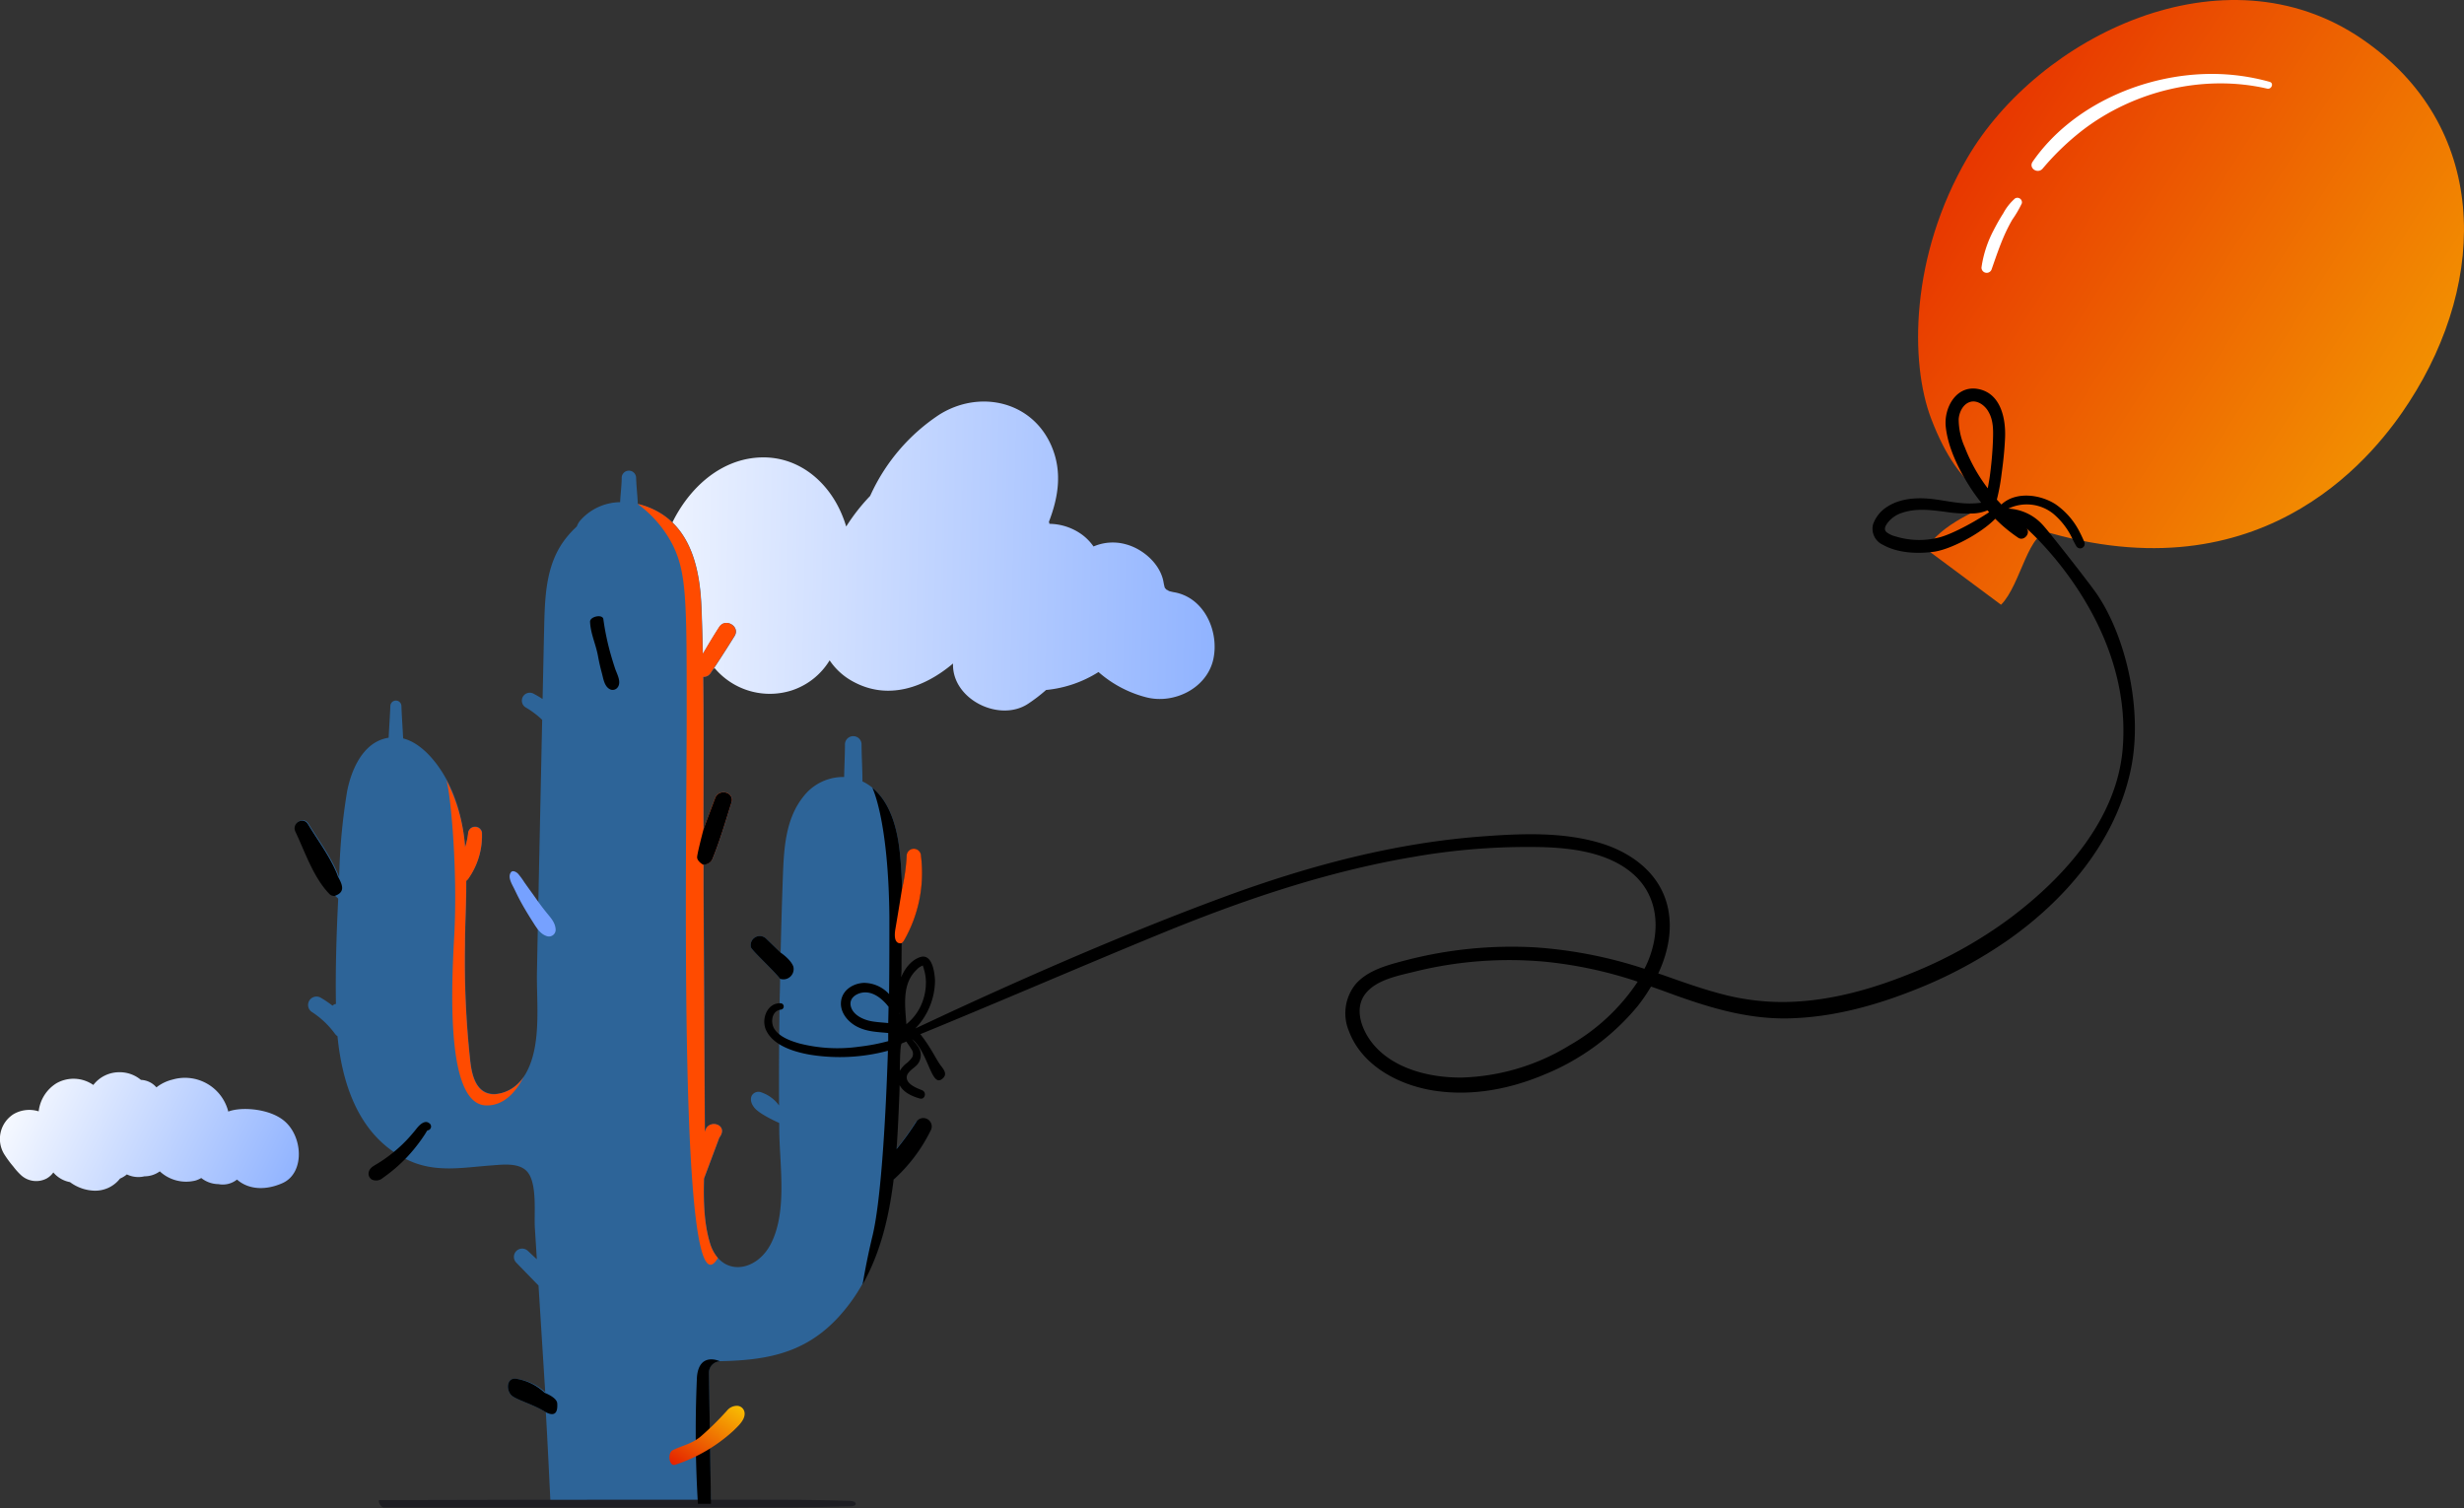 <svg xmlns="http://www.w3.org/2000/svg" xmlns:xlink="http://www.w3.org/1999/xlink" viewBox="0 0 539.68 330.31" width="539.68"  height="330.31" ><rect x="0" y="0" width="539.68" height="330.31" fill="#333333" stroke="none"/><defs><style>.cls-1{fill:url(#linear-gradient);}.cls-2{fill:url(#linear-gradient-2);}.cls-3{fill:#2d6498;}.cls-4{fill:#1e1e23;}.cls-5{fill:#ff4b00;}.cls-6{fill:#76a1ff;}.cls-7{fill:url(#linear-gradient-3);}.cls-8{fill:#fff;}.cls-9{fill:url(#linear-gradient-4);}</style><linearGradient id="linear-gradient" x1="75.7" y1="272.28" x2="-15.46" y2="227.36" gradientUnits="userSpaceOnUse"><stop offset="0" stop-color="#76a1ff"/><stop offset="0.83" stop-color="#fff"/></linearGradient><linearGradient id="linear-gradient-2" x1="300.63" y1="123.72" x2="85.65" y2="118.62" xlink:href="#linear-gradient"/><linearGradient id="linear-gradient-3" x1="569.17" y1="128.82" x2="404.91" y2="23.93" gradientUnits="userSpaceOnUse"><stop offset="0.01" stop-color="#f8bb02"/><stop offset="0.99" stop-color="#e52200"/></linearGradient><linearGradient id="linear-gradient-4" x1="238.83" y1="156.66" x2="257.49" y2="156.66" gradientTransform="translate(-108.68 443.7) rotate(-58.38)" gradientUnits="userSpaceOnUse"><stop offset="0.01" stop-color="#e52200"/><stop offset="0.99" stop-color="#f8bb02"/></linearGradient></defs><title>6</title><g id="Layer_2" data-name="Layer 2"><g id="Layer_1-2" data-name="Layer 1"><path class="cls-1" d="M3,244a6.84,6.84,0,0,1,5.47-.59,8.36,8.36,0,0,1,3.89-6.15,7.57,7.57,0,0,1,8.08.37,7.16,7.16,0,0,1,5.67-2.79,7.25,7.25,0,0,1,4.76,1.68,4.69,4.69,0,0,1,3.39,1.64,9.15,9.15,0,0,1,3.5-1.7,9.78,9.78,0,0,1,12.24,7c2.74-1.08,8.91-.72,12.21,2,4.17,3.42,4.58,11.44-.3,13.65-3.32,1.5-7.22,1.67-10-.76a5,5,0,0,1-4.06,1,6.14,6.14,0,0,1-3.77-1.34,5.45,5.45,0,0,1-1.33.57A8.48,8.48,0,0,1,35,256.55a5.74,5.74,0,0,1-3.36,1.09,5.74,5.74,0,0,1-3.85-.42,6.48,6.48,0,0,1-1.51.92,6.86,6.86,0,0,1-5.73,2.64,9.44,9.44,0,0,1-5.22-1.87,6.29,6.29,0,0,1-3.65-2.12,4.47,4.47,0,0,1-1.42,1.3,4.91,4.91,0,0,1-5.69-.74,14.7,14.7,0,0,1-1.66-1.86,23.28,23.28,0,0,1-2-2.72A6.42,6.42,0,0,1,3,244Z"/><path class="cls-2" d="M257.41,129.76a10.46,10.46,0,0,1-1.37-.31c-.39-.25-.55-.32-.48-.23l0,0-.35-.37-.11-.16c-.11-.43-.21-.87-.28-1.31-.74-3.9-4.46-7.13-8.14-8.14a10.64,10.64,0,0,0-7.17.45,11.23,11.23,0,0,0-2.42-2.52,12.36,12.36,0,0,0-7.25-2.44c0-.15-.06-.3-.1-.44,2.08-5.4,3-11.06.5-16.74-4.3-9.76-15.75-12.22-24.5-6.74a41.93,41.93,0,0,0-14.85,17.15l-.31.66a42.21,42.21,0,0,0-5.24,6.7c-.21-.7-.44-1.38-.69-2-2.93-7.61-9.59-13.45-18.12-13.13-12.16.45-20.95,12.73-22.29,24.42a16.73,16.73,0,0,0-9.45,5c-5.19,5.62-3.38,15.77,4.67,17.68,1.12.26,2.21.47,3.29.63a11,11,0,0,0,5.51.28,25.63,25.63,0,0,0,8.28-1.85,15.79,15.79,0,0,0,16.79,4.89,15.26,15.26,0,0,0,8.38-6.61,14.36,14.36,0,0,0,5.1,4.63c7.76,4.25,15.79,1.25,21.93-3.94-.29,7.82,10.17,13,16.47,8.8a35.53,35.53,0,0,0,3.91-3,26.12,26.12,0,0,0,11.48-3.93,25.43,25.43,0,0,0,10.52,5.55c6,1.51,13.18-1.94,14.62-8.31C267.06,138.47,263.93,131.07,257.41,129.76Z"/><path class="cls-3" d="M200.53,245.84a61.43,61.43,0,0,1-4.27,5.89c.3-4.1-1.54-8.17-1.38-12.09q.57-13.74.6-27.49c0-1.85,2-3.72,2.05-5.6A2.32,2.32,0,0,0,198,206a29.75,29.75,0,0,0,3.72-18.53,1.57,1.57,0,0,0-3.14,0,40.72,40.72,0,0,1-1,7.13c-.08-2.75-.23-5.48-.53-8.18-.58-5.27-2.24-11.59-7-14.64a9.22,9.22,0,0,0-1.15-.63c0-2.77-.19-5.54-.2-8.23a1.82,1.82,0,0,0-3.63,0c0,2.37-.14,4.82-.18,7.26a11,11,0,0,0-8.95,4.32C172,179.42,171.69,186,171.47,192q-.3,8.33-.49,16.65l-3.25-3.14a2,2,0,0,0-3.27,1.94c.22.74,4.95,5.05,6.4,6.93,0,1.69-.08,3.37-.1,5.06-.12,7.94-.16,14.74-.13,22.68a7.91,7.91,0,0,0-3.85-2.86,1.7,1.7,0,0,0-2,.52c-.37.47-.59,1.57.47,2.86,1.24,1.51,5.36,3.26,5.42,3.33,0,.31,0,.61,0,.92,0,7.85,1.9,18.28-1.83,25.53-3.27,6.37-11.05,7.27-13.31-.13-1.34-4.42-1.43-9.32-1.31-14.16l3.35-8.95c2.24-2.93-2.52-4.27-3.11-1.35h-.05q-.15-26.91-.29-53.83c0-1.55,0-3.11,0-4.67a2,2,0,0,0,2-1.31c1.63-4,2.82-8.14,4.12-12.25.72-2.29-2.73-3.16-3.55-1s-1.75,4.6-2.58,6.92c0-11.14.1-22.3-.06-33.44a1.79,1.79,0,0,0,1.61-.82c1.81-2.67,3.53-5.37,5.24-8.11,1.32-2.12-2-4.06-3.34-2s-2.43,3.93-3.61,5.91c-.07-3.4-.16-6.8-.3-10.19-.3-7.59-1.92-16.22-8.87-20.57a16.83,16.83,0,0,0-5.08-2.09c-.09-2-.33-4-.38-5.84a1.58,1.58,0,0,0-3.15,0c0,1.69-.25,3.57-.35,5.45a11.82,11.82,0,0,0-8.67,3.94,4,4,0,0,0-.81,1.38,21,21,0,0,0-2.87,3.21c-4,5.56-4.13,12.52-4.29,19.12-.12,5.16-.22,10.31-.34,15.46a21.89,21.89,0,0,0-2-1.18,1.73,1.73,0,0,0-1.61,3.07,19.3,19.3,0,0,1,3.52,2.67l-.63,29.81q-.27,12.65-.51,25.29c-.13,6.88,1.09,16.07-2.41,22.3-1.37,2.44-4,4.5-6.88,4.54-4.1.05-5-4.3-5.33-7.56a200.44,200.44,0,0,1-1.12-25c0-4.57.3-9.37.28-14.17a2,2,0,0,0,.43-.43,16.32,16.32,0,0,0,3-10.17,1.53,1.53,0,0,0-3,0,15.47,15.47,0,0,1-.68,3.23c-.54-5.77-1.9-11.35-5-16.31-2-3.18-5-6.54-8.6-7.46-.12-2.37-.29-4.74-.38-7.08a1.21,1.21,0,0,0-2.42,0c-.1,2.29-.26,4.61-.38,6.93a7.92,7.92,0,0,0-1.22.28c-4.72,1.49-7,7-7.87,11.44a131,131,0,0,0-1.74,18.85c-1.48-4.13-4.48-8-6.69-11.7-1.08-1.78-3.62-.22-2.76,1.62,2.13,4.5,3.93,10,7.41,13.61a1.39,1.39,0,0,0,1.1.47l.73.67c-.38,7.67-.63,15.38-.5,23.06a1.13,1.13,0,0,0-.74.39,23.07,23.07,0,0,0-2.59-1.75,1.84,1.84,0,0,0-1.86,3.18,19.09,19.09,0,0,1,4.92,4.65,2.16,2.16,0,0,0,.61.6c1.07,11,5,22.41,15.79,27.29,5.91,2.66,11.87,1.44,18.08,1,2.38-.17,5.93-.63,7.69,1.39,2.24,2.58,1.47,9.12,1.67,12.31q.22,3.43.43,6.87l-1.93-1.81a1.81,1.81,0,0,0-2.56,2.56l4.86,5,1.47,23.37A11.61,11.61,0,0,0,113.2,302c-2.21-.47-2.46,2.42-1.15,3.63,1,.95,4.88,2,7.43,3.64l.07.09c.34,5.35,1,19.4,1,19.4a25,25,0,0,0,3.66.33c5.07.1,10.21.43,15.28.27,3.72-.12,16.21,0,16.21,0l-.44-28.7a2.49,2.49,0,0,1,2.44-2.53c11.68-.22,20.63-2.24,28.4-12.62,5.82-7.78,8.3-17.37,9.5-27.13a35.44,35.44,0,0,0,8.09-10.71A1.84,1.84,0,0,0,200.53,245.84Z"/><path class="cls-4" d="M186.12,328.72c-8-.26-14.67-.25-22.69-.25H139.56q-24,0-47.92.07l-8.53,0c-.49.13.34,1.72,1,1.63h4.63q11.94,0,23.87,0l47.92,0c9,0,16.6,0,25.57-.25C187.89,330,187.89,328.78,186.12,328.72Z"/><path d="M67.46,180.53c-1.08-1.78-3.62-.22-2.76,1.62,2.13,4.5,3.93,10,7.41,13.61a1.45,1.45,0,0,0,1.18.47c2.19-.76,1.89-2.11.86-4a3.48,3.48,0,0,1-.3-.73C72.3,187.64,69.54,184,67.46,180.53Z"/><path d="M157.72,298.16s-4.57-2.21-5.07,3.41a264,264,0,0,0,.21,27.79l2.86,0-.44-28.7A2.49,2.49,0,0,1,157.72,298.16Z"/><path class="cls-5" d="M147.4,119.47c3,6.17,3,12.33,3,36.77,0,30.17-1.91,134.32,6.83,119.29h0a8.78,8.78,0,0,1-1.74-3.25c-1.34-4.42-1.43-9.32-1.31-14.16l3.35-8.95c2.24-2.93-2.52-4.27-3.11-1.35h-.05q-.15-26.91-.29-53.83c0-1.55,0-3.11,0-4.67a2,2,0,0,0,2-1.31c1.63-4,2.82-8.14,4.12-12.25.72-2.29-2.73-3.16-3.55-1s-1.75,4.6-2.58,6.92c0-11.14.1-22.3-.06-33.44a1.79,1.79,0,0,0,1.61-.82c1.81-2.67,3.53-5.37,5.24-8.11,1.32-2.12-2-4.06-3.34-2s-2.43,3.93-3.61,5.91c-.07-3.4-.16-6.8-.3-10.19-.3-7.59-1.92-16.22-8.87-20.57a16.83,16.83,0,0,0-5.08-2.09A25.73,25.73,0,0,1,147.4,119.47Zm7,128.36Z"/><path class="cls-5" d="M114.73,235.81a8.24,8.24,0,0,1-6.45,3.86c-4.1.05-5-4.3-5.33-7.56a200.44,200.44,0,0,1-1.12-25c0-4.57.3-9.37.28-14.17a2,2,0,0,0,.43-.43,16.32,16.32,0,0,0,3-10.17,1.53,1.53,0,0,0-3,0,15.47,15.47,0,0,1-.68,3.23,37.63,37.63,0,0,0-4.13-14.76c.83,1.89,2.61,19.26,1.74,34.53s-1.1,36.55,7,36.77C110.4,242.22,113.05,239.08,114.73,235.81Z"/><path d="M117.22,228.72h0v0Z"/><path d="M206,233.31c-1.17-1.59-2.41-4.6-5.49-8.08a15.25,15.25,0,0,0,4.28-10.52c-.09-1.77-.62-6-3.32-5.06-2.3.8-3.84,3.3-4.5,5.51a13.77,13.77,0,0,0,.06,7c-.5-.76.42-7.39.43-10,0-1.85,0-3.72.05-5.6A2.32,2.32,0,0,0,198,206a29.75,29.75,0,0,0,3.72-18.53,1.57,1.57,0,0,0-3.14,0,40.72,40.72,0,0,1-1,7.13c-.08-2.75-.23-5.48-.53-8.18-.53-4.87-2-10.65-6-13.9,0,0,3.53,6.86,3.75,28.21,0,5,0,10.84-.07,17a7.52,7.52,0,0,0-5.51-2.46c-2.18.09-4.44,1.36-4.94,3.63-.56,2.59,1.33,4.9,3.51,6s4.44,1.12,6.75,1.35c0,.6,0,1.19,0,1.78a42.34,42.34,0,0,1-6.33,1.21,33.66,33.66,0,0,1-13.15-.71c-1.94-.57-4.29-1.39-5.45-3.17-.91-1.4-.6-4,1.43-4.23a.7.7,0,0,0,0-1.39c-3-.18-4.35,3.45-3.27,5.84,1.56,3.45,6.18,4.8,9.57,5.41a40.79,40.79,0,0,0,17.14-.85c-.54,16.7-1.63,33.31-3.38,40.55-.94,3.88-1.64,7.5-2.16,10.62,3.92-6.91,5.8-14.87,6.79-22.95a35.44,35.44,0,0,0,8.09-10.71,1.84,1.84,0,0,0-3.18-1.86,61.43,61.43,0,0,1-4.27,5.89c.3-4.1.46-8.17.62-12.09.14-3.42,0-10.86.53-11.06l1-.41c.33.54.74,1.07,1.06,1.61a1.76,1.76,0,0,1,.26,1.76,6,6,0,0,1-1.52,1.57c-1.3,1.15-2.16,2.72-1.36,4.44s2.78,2.61,4.47,3.09c1.19.35,1.61-1.39.5-1.82s-3.11-1.21-3.32-2.56,1.58-2.21,2.26-3a3.2,3.2,0,0,0,.23-3.95c-.34-.56-.87-1.09-1.31-1.67,3.76,3.16,4.24,11.34,6.91,8.39C207.4,235.12,206.74,234.27,206,233.31Zm-11.48-9.24h0c-1.24-.13-2.49-.18-3.72-.41-1.78-.34-4.09-1.4-4.48-3.4-.32-1.66,1.21-2.67,2.66-2.87,2-.27,3.76,1,5.07,2.43.2.22.38.46.57.69C194.6,221.68,194.57,222.87,194.54,224.07Zm6.34-11.78a3.09,3.09,0,0,1,1.14-.76c.13,0-.09-.16.07-.07s.07.14.09.18a4.26,4.26,0,0,1,.22.69,10.28,10.28,0,0,1,.42,2.7,12.1,12.1,0,0,1-1.06,5.13,11.24,11.24,0,0,1-3.22,4.16C198.23,220.24,197.49,215.32,200.88,212.29Z"/><path class="cls-5" d="M197.53,206.55A2.32,2.32,0,0,0,198,206a29.75,29.75,0,0,0,3.72-18.53,1.57,1.57,0,0,0-3.14,0,40.72,40.72,0,0,1-1,7.13s-.8,5-1.46,8.83S197.53,206.55,197.53,206.55Z"/><path d="M164.46,207.45c.22.74,4.95,5.05,6.4,6.93a2.25,2.25,0,0,0,2.91-2.65c-.55-1.6-2.79-3.08-2.79-3.08l-3.25-3.14A2,2,0,0,0,164.46,207.45Z"/><path d="M122.05,307.37c-.08-1.32-2.77-2.32-2.77-2.32A11.61,11.61,0,0,0,113.2,302c-2.21-.47-2.46,2.42-1.15,3.63,1,.95,4.88,2,7.43,3.64C122,310.6,122.13,308.69,122.05,307.37Z"/><path d="M156.65,174.79c-.86,2.31-1.75,4.6-2.58,6.92v0c-.64,2.48-1.34,5.31-1.38,6s.77,1.39,1.39,1.71v-.07a2,2,0,0,0,2-1.31c1.63-4,2.82-8.14,4.12-12.25C160.92,173.48,157.47,172.61,156.65,174.79Z"/><path d="M134.71,146.39c-.38-1.15-.73-2.3-1.06-3.47a57.08,57.08,0,0,1-1.5-7.31c-.16-1.18-3-.58-2.91.6.12,2.61,1.26,4.88,1.73,7.45.23,1.28.52,2.54.86,3.79s.55,3.1,2,3.61a1.37,1.37,0,0,0,1.53-.63C136.11,149.25,135.1,147.57,134.71,146.39Z"/><path d="M94,246c-1-.8-2.19.46-2.78,1.21s-1.4,1.7-2.16,2.5A31.92,31.92,0,0,1,84,254c-.45.31-.92.61-1.39.9-.7.42-1.54.82-1.8,1.66a1.51,1.51,0,0,0,.64,1.79,2.23,2.23,0,0,0,2.4-.36,34.66,34.66,0,0,0,5.32-4.58,36.09,36.09,0,0,0,2.58-3.09c.39-.52.77-1.05,1.12-1.59.17-.24.32-.49.47-.74l.17-.28c.07-.12.23-.14.07-.13A.85.85,0,0,0,94,246Z"/><path class="cls-6" d="M119.51,199.64c-.82-1-1.61-2.12-2.38-3.21s-1.61-2.21-2.39-3.35a15.68,15.68,0,0,0-1.25-1.69c-.29-.33-1.15-.88-1.56-.36-.83,1.05.23,2.66.72,3.67.59,1.24,1.2,2.46,1.88,3.65s1.35,2.28,2.06,3.4c.84,1.3,1.69,2.88,3.28,3.31a1.46,1.46,0,0,0,1.83-1.39C121.68,202,120.44,200.83,119.51,199.64Z"/><path class="cls-7" d="M527.64,88.09C545.21,61,545,27.44,517.31,8.52,487.07-12.14,446.4,8,430.88,34.61c-12.52,21.49-12.6,44.8-7.9,57.1,6.76,17.69,14,15.47,11.84,19.27,0,0-10.28,4-12.83,9.36l16.29,12.11c4.35-4.27,6.13-17,10.89-15.67C497.31,130.27,521,98.36,527.64,88.09Z"/><path class="cls-8" d="M445.22,35.39c8.59-12.37,24.46-19.21,39.26-19.2a47.2,47.2,0,0,1,12.62,1.73c1,.27.44,1.71-.53,1.49-13.92-3.2-29.12.46-40.41,9.09a57.2,57.2,0,0,0-8.76,8.42C446.31,38.2,444.22,36.83,445.22,35.39Z"/><path class="cls-8" d="M441.34,43.47a11.53,11.53,0,0,0-2.56,3.23c-.79,1.23-1.5,2.5-2.16,3.79A24.91,24.91,0,0,0,434,58.57a1.14,1.14,0,0,0,2.19.49c.89-2.53,1.74-5.08,2.82-7.53a35.58,35.58,0,0,1,1.74-3.43,23.87,23.87,0,0,0,2.09-3.58A1,1,0,0,0,441.34,43.47Z"/><path d="M459.05,129.79c-2-2.8-10.5-13.67-11.73-14.92a10.83,10.83,0,0,0-7.44-3.47,9.27,9.27,0,0,1,9.84,1.12,16,16,0,0,1,4.28,5.67c.22.42.5,1,.77,1.43a1,1,0,0,0,.86.49,1,1,0,0,0,.9-1.38c-.31-.73-.64-1.45-1-2.14a16.28,16.28,0,0,0-5.33-6.16c-3.41-2.19-8.75-2.84-11.84.07-.33-.35-.65-.71-1-1.07a44,44,0,0,0,1.05-5.71c.36-2.59.64-5.2.75-7.82.19-4.23-.94-9.78-5.9-10.7-4.8-.89-7.52,4.12-7.09,8.26.49,4.61,2.82,9.3,5.28,13.17.76,1.19,1.61,2.35,2.49,3.48h0a19,19,0,0,1-3.69.13c-2.21-.14-4.38-.6-6.57-.89-3.36-.44-7.21-.32-10.17,1.54a7.52,7.52,0,0,0-3.26,3.94,3.87,3.87,0,0,0,2.17,4.5c3.27,1.84,7.59,2,11.21,1.51,4.14-.61,11.74-4.81,14.27-8.26.71-1-.69-1.45-1.65-.78-2.7,1.87-8.31,5.1-11.55,5.92a17.61,17.61,0,0,1-9.55-.24,5.35,5.35,0,0,1-1.93-.91c-.68-.61-.29-1.35.17-2a6.48,6.48,0,0,1,3.35-2.29c3-1,6.19-.58,9.26-.19a31.57,31.57,0,0,0,6.14.37,9.25,9.25,0,0,0,3.14-.67h.05a33.11,33.11,0,0,0,6.73,6c1.3.84,2.89-1.16,1.68-2.17-.8-.67,23.43,19.63,21.2,48.18-1.2,15.37-12.51,28.13-24.59,37.22a96.42,96.42,0,0,1-20.87,11.78c-8.76,3.64-18.14,6.38-27.68,6.64a51.61,51.61,0,0,1-14.27-1.61c-4.55-1.16-9-2.76-13.38-4.31l-.95-.31c2.18-4.66,3.23-9.81,2-14.86-1.8-7.31-8.15-11.83-15.06-13.81-7.9-2.28-16.49-2-24.61-1.41-19.66,1.34-38.86,6.47-57.29,13.26-18.7,6.89-38.69,15.46-56.77,23.76-4.39,2-8.74,4.08-13.13,6.09-.75.34-.2,1.66.57,1.35,18-7.31,37.57-15.82,55.59-23.2,17.75-7.27,36.07-13.5,55-16.7a145.17,145.17,0,0,1,28.38-2.15c6.76.2,14.63,1.27,19.89,5.95,5.87,5.22,5.91,13.29,2.76,20-.12.23-.24.46-.35.7a97.37,97.37,0,0,0-24-4.7,92.11,92.11,0,0,0-28.39,2.86c-3.8,1-8.21,2.11-10.89,5.22a10.14,10.14,0,0,0-1.45,10.27c2.84,7.57,10.86,11.78,18.46,13,8.26,1.32,16.65-.25,24.3-3.47a51.9,51.9,0,0,0,20.47-15,38.19,38.19,0,0,0,2.94-4.29c1.13.39,2.27.79,3.4,1.21,8.76,3.22,17.49,6,26.94,5.75s18.62-2.75,27.31-6.2a99.28,99.28,0,0,0,20.75-11.1c12.33-8.73,22.85-21,26.41-36C469.74,156.2,465.62,139.18,459.05,129.79ZM436.52,96.11c-.08,2.51-.29,5-.61,7.51-.13,1.1-.34,2.22-.54,3.33a36.12,36.12,0,0,1-5-8.92,15.2,15.2,0,0,1-1.37-6.2c.1-1.54.95-3.35,2.54-3.81s3.28.83,4,2.19C436.59,92,436.58,94.15,436.52,96.11ZM343.79,228.94A47.76,47.76,0,0,1,320.34,236c-7.37.12-16.27-2.08-20.56-8.64-1.84-2.82-3-6.75-.73-9.69,2.42-3.15,7.37-4,11-4.91A86.23,86.23,0,0,1,338,210.6a92.42,92.42,0,0,1,20.7,4.41A44.15,44.15,0,0,1,343.79,228.94Z"/><path class="cls-9" d="M161.58,307.91a2.78,2.78,0,0,0-2.31,1,66.17,66.17,0,0,1-5.78,5.7c-2,1.65-3.81,1.89-6.12,3-1.26.61-.82,3.66.51,3.21a35,35,0,0,0,12.77-7.47c1-1,2.6-2.37,2.43-3.92A1.69,1.69,0,0,0,161.58,307.91Z"/></g></g></svg>